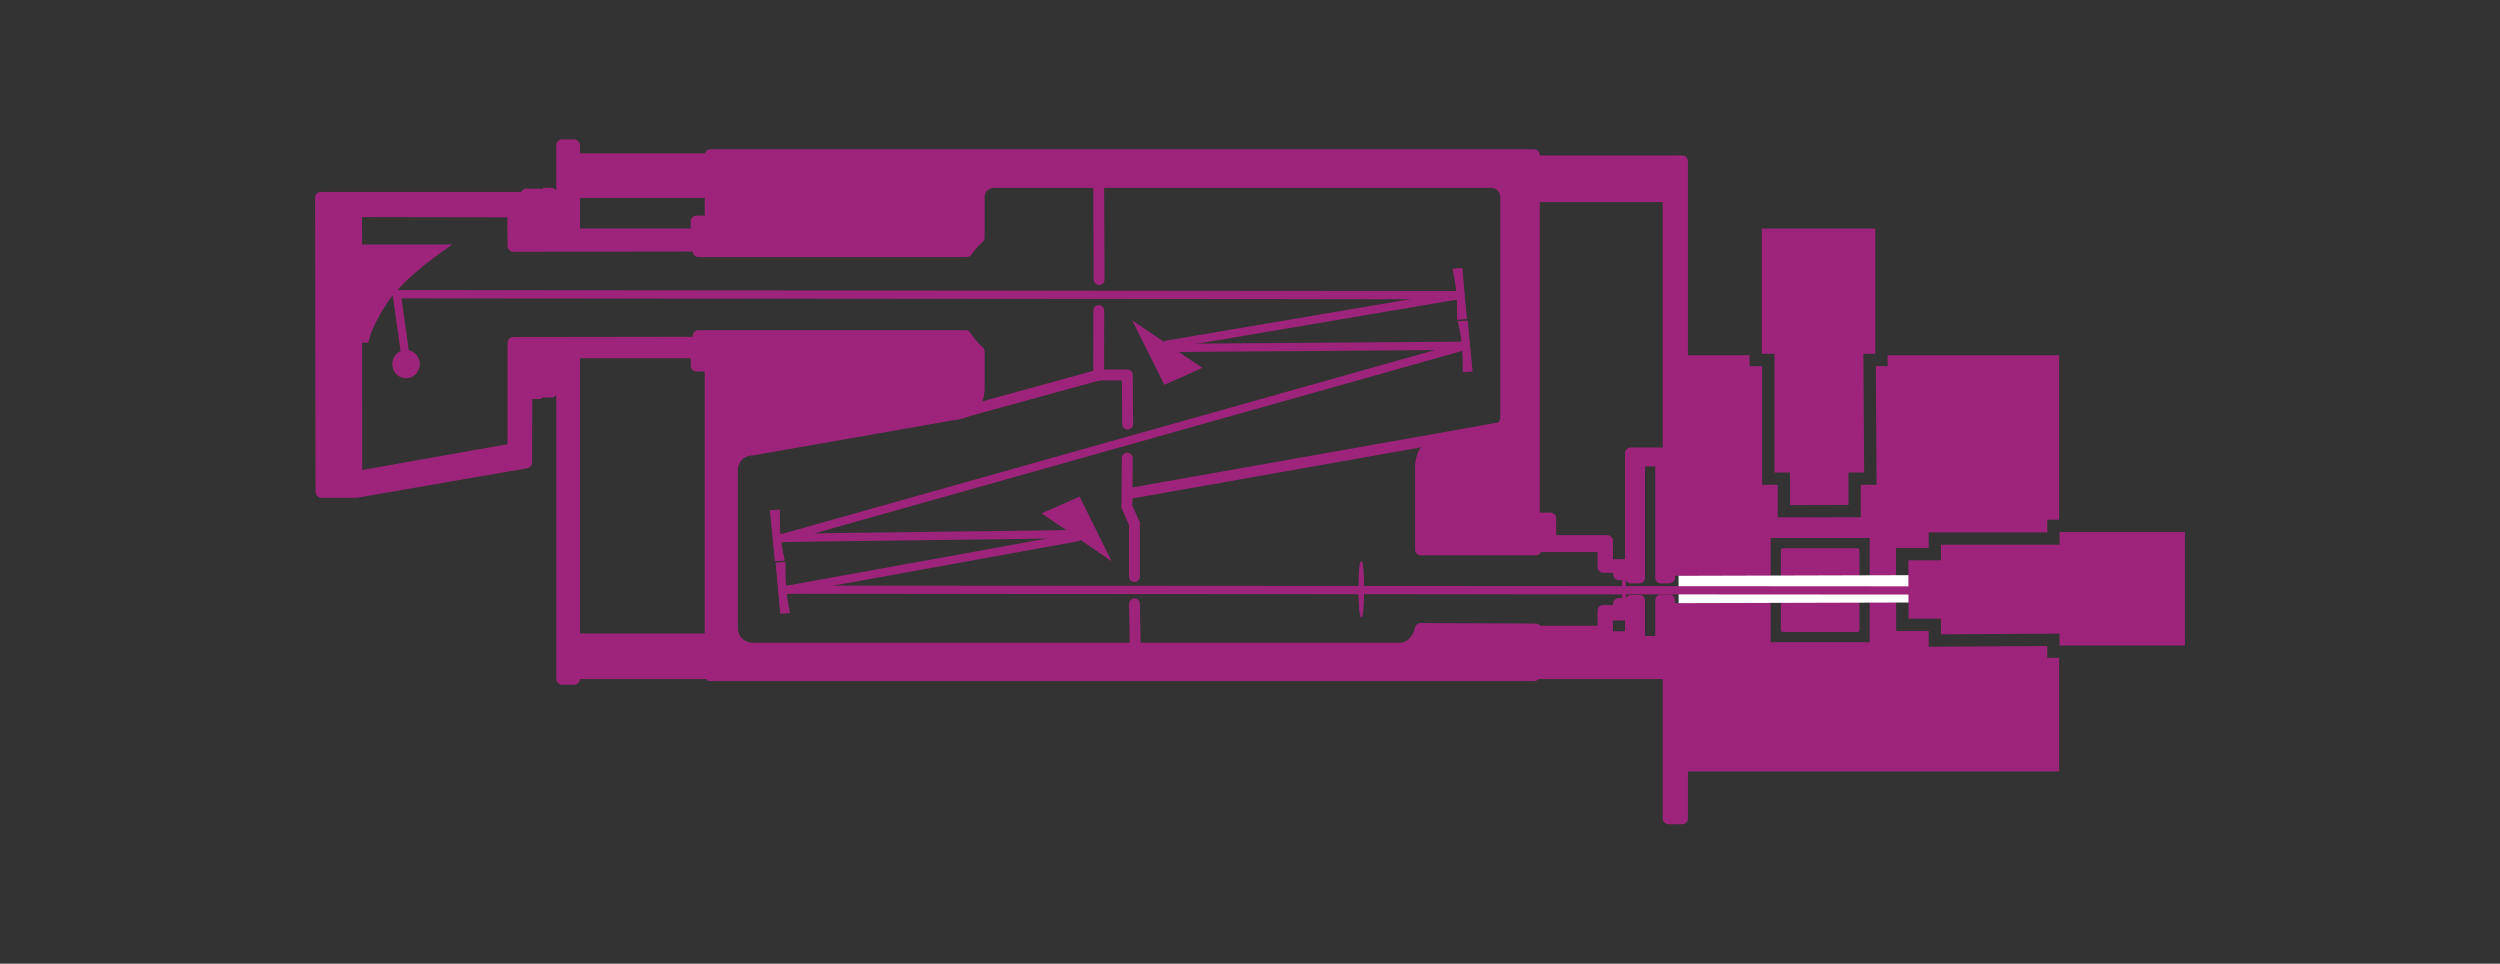 <?xml version="1.0" encoding="UTF-8" standalone="no"?>
<!-- Created with Inkscape (http://www.inkscape.org/) -->

<svg
   width="304.067mm"
   height="117.204mm"
   viewBox="0 0 304.067 117.204"
   version="1.1"
   id="svg5"
   inkscape:version="1.1 (c68e22c387, 2021-05-23)"
   sodipodi:docname="CD Instrumentation FAQs Teaser.svg"
   xmlns:inkscape="http://www.inkscape.org/namespaces/inkscape"
   xmlns:sodipodi="http://sodipodi.sourceforge.net/DTD/sodipodi-0.dtd"
   xmlns="http://www.w3.org/2000/svg"
   xmlns:svg="http://www.w3.org/2000/svg">
  <rect x="0" y="0" width="304.067" height="117.204" fill="#333333" stroke="none"/>
  <sodipodi:namedview
     id="namedview7"
     pagecolor="#ffffff"
     bordercolor="#666666"
     borderopacity="1.0"
     inkscape:pageshadow="2"
     inkscape:pageopacity="0.0"
     inkscape:pagecheckerboard="0"
     inkscape:document-units="mm"
     showgrid="false"
     fit-margin-top="0"
     fit-margin-left="0"
     fit-margin-right="0"
     fit-margin-bottom="0"
     inkscape:zoom="0.76435185"
     inkscape:cx="505.00303"
     inkscape:cy="402.30164"
     inkscape:window-width="1920"
     inkscape:window-height="1017"
     inkscape:window-x="-8"
     inkscape:window-y="1072"
     inkscape:window-maximized="1"
     inkscape:current-layer="layer1"
     inkscape:snap-midpoints="true"
     inkscape:snap-object-midpoints="true" />
  <defs
     id="defs2">
    <marker
       style="overflow:visible;"
       id="Arrow2Send"
       refX="0.0"
       refY="0.0"
       orient="auto"
       inkscape:stockid="Arrow2Send"
       inkscape:isstock="true">
      <path
         transform="scale(0.3) rotate(180) translate(-2.3,0)"
         d="M 8.719,4.034 L -2.207,0.016 L 8.719,-4.002 C 6.973,-1.63 6.983,1.616 8.719,4.034 z "
         style="fill-rule:evenodd;fill:context-stroke;stroke-width:0.625;stroke-linejoin:round;"
         id="path24624" />
    </marker>
    <marker
       style="overflow:visible;"
       id="Arrow1Send"
       refX="0.0"
       refY="0.0"
       orient="auto"
       inkscape:stockid="Arrow1Send"
       inkscape:isstock="true">
      <path
         transform="scale(0.2) rotate(180) translate(6,0)"
         style="fill-rule:evenodd;fill:context-stroke;stroke:context-stroke;stroke-width:1.0pt;"
         d="M 0.0,0.0 L 5.0,-5.0 L -12.5,0.0 L 5.0,5.0 L 0.0,0.0 z "
         id="path24606" />
    </marker>
    <marker
       style="overflow:visible;"
       id="Arrow1Mend"
       refX="0.0"
       refY="0.0"
       orient="auto"
       inkscape:stockid="Arrow1Mend"
       inkscape:isstock="true">
      <path
         transform="scale(0.4) rotate(180) translate(10,0)"
         style="fill-rule:evenodd;fill:context-stroke;stroke:context-stroke;stroke-width:1.0pt;"
         d="M 0.0,0.0 L 5.0,-5.0 L -12.5,0.0 L 5.0,5.0 L 0.0,0.0 z "
         id="path24600" />
    </marker>
    <marker
       style="overflow:visible"
       id="Arrow2Mend-3-4-8"
       refX="0"
       refY="0"
       orient="auto"
       inkscape:stockid="Arrow2Mend-3-4-8"
       inkscape:isstock="true">
      <path
         transform="scale(-0.6)"
         d="M 8.719,4.034 -2.207,0.016 8.719,-4.002 c -1.745,2.372 -1.735,5.617 -6e-7,8.035 z"
         style="fill:#ffffff;fill-opacity:1;fill-rule:evenodd;stroke:#ffffff;stroke-width:0.625;stroke-linejoin:round;stroke-opacity:1"
         id="path17525-9-0-3" />
    </marker>
    <marker
       style="overflow:visible"
       id="Arrow2Mend-3-9-2"
       refX="0"
       refY="0"
       orient="auto"
       inkscape:stockid="Arrow2Mend-3-9-2"
       inkscape:isstock="true">
      <path
         transform="scale(-0.6)"
         d="M 8.719,4.034 -2.207,0.016 8.719,-4.002 c -1.745,2.372 -1.735,5.617 -6e-7,8.035 z"
         style="fill:#ffffff;fill-opacity:1;fill-rule:evenodd;stroke:#ffffff;stroke-width:0.625;stroke-linejoin:round;stroke-opacity:1"
         id="path17525-9-7-6" />
    </marker>
    <marker
       style="overflow:visible"
       id="Arrow2Mend-3-3"
       refX="0"
       refY="0"
       orient="auto"
       inkscape:stockid="Arrow2Mend-3-3"
       inkscape:isstock="true">
      <path
         transform="scale(-0.6)"
         d="M 8.719,4.034 -2.207,0.016 8.719,-4.002 c -1.745,2.372 -1.735,5.617 -6e-7,8.035 z"
         style="fill:#ffffff;fill-opacity:1;fill-rule:evenodd;stroke:#ffffff;stroke-width:0.625;stroke-linejoin:round;stroke-opacity:1"
         id="path17525-9-5" />
    </marker>
    <marker
       style="overflow:visible"
       id="Arrow2Mend"
       refX="0"
       refY="0"
       orient="auto"
       inkscape:stockid="Arrow2Mend"
       inkscape:isstock="true">
      <path
         transform="scale(-0.6)"
         d="M 8.719,4.034 -2.207,0.016 8.719,-4.002 c -1.745,2.372 -1.735,5.617 -6e-7,8.035 z"
         style="fill:#ffffff;fill-opacity:1;fill-rule:evenodd;stroke:#ffffff;stroke-width:0.625;stroke-linejoin:round;stroke-opacity:1"
         id="path17525" />
    </marker>
    <marker
       style="overflow:visible"
       id="Arrow2Mend-2-1"
       refX="0"
       refY="0"
       orient="auto"
       inkscape:stockid="Arrow2Mend-2-1"
       inkscape:isstock="true">
      <path
         transform="scale(-0.6)"
         d="M 8.719,4.034 -2.207,0.016 8.719,-4.002 c -1.745,2.372 -1.735,5.617 -6e-7,8.035 z"
         style="fill:#9e247b;fill-opacity:1.0;fill-rule:evenodd;stroke:#9e247b;stroke-width:0.625;stroke-linejoin:round;stroke-opacity:1.0"
         id="path17525-8-2" />
    </marker>
    <marker
       style="overflow:visible"
       id="Arrow2Send-3"
       refX="0"
       refY="0"
       orient="auto"
       inkscape:stockid="Arrow2Send"
       inkscape:isstock="true">
      <path
         transform="matrix(-0.3,0,0,-0.3,0.69,0)"
         d="M 8.719,4.034 -2.207,0.016 8.719,-4.002 c -1.745,2.372 -1.735,5.617 -6e-7,8.035 z"
         style="fill:context-stroke;fill-rule:evenodd;stroke-width:0.625;stroke-linejoin:round"
         id="path24624-5" />
    </marker>
  </defs>
  <g
     inkscape:label="Layer 1"
     inkscape:groupmode="layer"
     id="layer1"
     transform="translate(15.604,-214.842)">
    <g
       id="g95450">
      <path
         style="fill:#000000;stroke-width:1"
         id="path836"
         d="" />
      <path
         id="rect11529"
         style="display:inline;fill:#9e247b;fill-opacity:1;stroke:#9e247b;stroke-width:1.4;stroke-linejoin:round;stroke-miterlimit:4;stroke-dasharray:none;stroke-opacity:1"
         d="m 52.75,232.5 v 7.59 h -1.298 v -1.703 h -0.752 v 4.944 h -0.761 v -4.845 h -1.505 v 0.397 H 23.423 l 0.05,35.735 h 0.017 v 0.066 h 4.209 v 0.008 l 20.712,-3.588 0.025,-8.425 h 1.505 v -4.969 h 0.761 v 4.779 h 0.752 v -1.422 h 1.298 v 36.347 h 1.488 v -0.678 h 16.57 v 0.248 H 170.978 v -0.248 h 16.346 v 17.653 h 1.67 v -25.488 l -1.571,0.006 v -1.067 h -1 v 5.044 h -2.646 v -4.977 h -1 v 0.868 h -1.133 v -0.496 h -0.347 v 0.852 H 179.403 v 2.522 h -8.219 v -0.265 l -14.006,-0.066 c -0.192,1.172 -1.202,2.39 -2.431,2.39 H 75.91 c -1.367,1e-5 -2.472,-1.097 -2.472,-2.464 v -19.24 c 0,-1.367 1.105,-2.472 2.472,-2.472 L 100.971,265.134 c 1.582,-0.288 2.41,-1.14 2.48,-3.034 v -4.506 c -0.619,-0.553 -1.168,-1.19 -1.621,-1.893 H 69.353 v 0.802 l -22.523,0.033 v 12.923 l -19.075,3.382 -0.025,-32.296 19.067,0.033 0.033,4.192 22.523,-0.033 v 0.67 h 32.626 c 0.422,-0.615 0.919,-1.176 1.472,-1.67 v -4.944 c 0,-0.995 0.799,-1.802 1.794,-1.802 h 60.532 c 0.995,0 1.794,0.807 1.794,1.802 v 26.822 c 0,0.995 -1.072,2.059 -2.067,2.059 l -5.697,1.067 c -1.939,0.436 -2.396,0.974 -2.596,2.662 v 10.286 h 13.973 v -0.397 h 8.219 v 2.522 h 1.893 v 0.885 h 0.347 v -0.438 h 1.133 v 0.843 h 1 v -14.238 h 2.646 v 14.238 h 1 v -0.934 l 1.571,0.011 v -49.728 h -1.67 v 0.008 h -16.346 v -0.761 H 70.808 v 0.488 H 54.239 v -1.687 z m 1.488,5.705 h 16.57 v 3.564 h -1.703 v 1.563 H 54.239 Z m 116.739,0.521 h 16.346 v 31.246 h -4.581 v 13.775 h -0.413 v -0.19 h -2.456 V 280.629 h -6.904 v -2.737 h -1.993 z M 54.239,257.709 h 14.866 v 1.612 h 1.703 v 33.271 H 54.239 Z m 128.091,31.709 h 0.413 v 2.902 h -2.869 v -2.712 h 2.456 z" />
      <path
         id="rect21216"
         style="display:inline;fill:#9e247b;fill-opacity:1;stroke:none;stroke-width:0.135;stroke-linejoin:round;stroke-miterlimit:4;stroke-dasharray:none;stroke-opacity:1"
         d="m 189.085,258.053 v 50.619 h 45.752 v -13.819 h -1.437 v -1.437 l -14.428,0.088 v -1.918 h -3.951 v -2.545 l -0.018,-5.019 v -2.537 h 3.969 v -1.892 h 14.428 v -0.037 -1.5 h 1.437 v -20.002 h -20.851 v 1.322 h -1.438 l 0.088,14.428 h -1.92 v 3.951 h -2.543 l -5.019,0.018 h -2.537 v -3.969 H 198.724 V 259.375 h -0.039 -1.5 v -1.322 z m 12.639,0 v 12.75 h 1.892 v 3.967 l 4.1,-0.013 v -3.953 h 1.9 l -0.077,-12.75 z m -1.967,22.222 h 12.039 v 12.678 h -12.039 v -11.178 z m 22.215,2.316 v 1.893 h -3.967 l 0.014,4.102 h 3.953 v 1.9 l 12.865,-0.08 v -7.815 z m -19.215,0.684 v 6.678 h 6.039 v -6.678 z m 0.565,0.693 h 4.998 v 5.037 h -4.998 v -3.537 z" />
      <path
         id="rect24161"
         style="display:inline;fill:#9e247b;fill-opacity:1;stroke:#9e247b;stroke-width:0.516;stroke-linejoin:round;stroke-miterlimit:4;stroke-dasharray:none;stroke-opacity:1"
         d="m 201.256,281.776 v 9.677 h 9.04 v -9.677 z m 3.565,3.692 h 1.997 v 2.038 h -1.997 z" />
      <path
         style="display:inline;fill:#9e247b;fill-opacity:1;stroke:none;stroke-width:0.132;stroke-linejoin:round;stroke-miterlimit:4;stroke-dasharray:none;stroke-opacity:1"
         d="m 198.685,257.876 h 1.538 v 14.428 h 1.893 v 3.969 h 1.034 l 5.019,-0.019 h 1.047 v -3.95 h 1.91 l -0.089,-14.428 h 1.447 v -15.238 h -13.8 z"
         id="path24157"
         sodipodi:nodetypes="ccccccccccccccc" />
      <path
         style="display:inline;fill:#ffffff;fill-opacity:1;fill-rule:evenodd;stroke:#9e247b;stroke-width:1.323;stroke-linecap:round;stroke-linejoin:miter;stroke-miterlimit:4;stroke-dasharray:none;stroke-opacity:1"
         d="m 162.249,267.683 5.008,-0.898"
         id="path11515" />
      <g
         id="g47175"
         style="stroke:#9e247b;stroke-width:1.323;stroke-linecap:round;stroke-linejoin:round;stroke-miterlimit:4;stroke-dasharray:none;stroke-opacity:1"
         transform="translate(17.384,229.602)">
        <path
           style="display:inline;fill:none;fill-rule:evenodd;stroke:#9e247b;stroke-width:1.323;stroke-linecap:round;stroke-linejoin:round;stroke-miterlimit:4;stroke-dasharray:none;stroke-opacity:1"
           d="m 104.994,58.681 0.095,5.575"
           id="path11463"
           sodipodi:nodetypes="cc" />
        <path
           style="display:inline;fill:none;fill-rule:evenodd;stroke:#9e247b;stroke-width:1.323;stroke-linecap:round;stroke-linejoin:round;stroke-miterlimit:4;stroke-dasharray:none;stroke-opacity:1"
           d="m 104.99,48.94 v 6.426"
           id="path11465"
           sodipodi:nodetypes="cc" />
        <path
           style="display:inline;fill:none;fill-rule:evenodd;stroke:#9e247b;stroke-width:1.323;stroke-linecap:round;stroke-linejoin:round;stroke-miterlimit:4;stroke-dasharray:none;stroke-opacity:1"
           d="m 104.99,48.94 -0.92,-2.07 0.047,-5.906"
           id="path11469"
           sodipodi:nodetypes="ccc" />
        <path
           style="display:inline;fill:none;fill-rule:evenodd;stroke:#9e247b;stroke-width:1.323;stroke-linecap:round;stroke-linejoin:round;stroke-miterlimit:4;stroke-dasharray:none;stroke-opacity:1"
           d="m 104.167,36.814 -0.042,-5.969 H 100.823"
           id="path11471"
           sodipodi:nodetypes="ccc" />
        <path
           style="display:inline;fill:none;fill-rule:evenodd;stroke:#9e247b;stroke-width:1.323;stroke-linecap:round;stroke-linejoin:round;stroke-miterlimit:4;stroke-dasharray:none;stroke-opacity:1"
           d="m 100.651,23.019 -0.009,7.834"
           id="path11473"
           sodipodi:nodetypes="cc" />
        <path
           style="display:inline;fill:none;fill-rule:evenodd;stroke:#9e247b;stroke-width:1.323;stroke-linecap:round;stroke-linejoin:round;stroke-miterlimit:4;stroke-dasharray:none;stroke-opacity:1"
           d="M 100.689,19.235 100.642,7.281"
           id="path11475"
           sodipodi:nodetypes="cc" />
        <path
           style="display:inline;fill:none;fill-rule:evenodd;stroke:#9e247b;stroke-width:1.323;stroke-linecap:round;stroke-linejoin:round;stroke-miterlimit:4;stroke-dasharray:none;stroke-opacity:1"
           d="m 144.865,38.082 -40.748,7.224"
           id="path11495"
           sodipodi:nodetypes="cc" />
        <path
           style="display:inline;fill:none;fill-rule:evenodd;stroke:#9e247b;stroke-width:1.323;stroke-linecap:round;stroke-linejoin:round;stroke-miterlimit:4;stroke-dasharray:none;stroke-opacity:1"
           d="M 100.642,30.853 83.067,35.679"
           id="path11519"
           sodipodi:nodetypes="cc" />
      </g>
      <ellipse
         style="display:inline;fill:#9e247b;fill-opacity:1;stroke:#9e247b;stroke-width:0.132;stroke-miterlimit:4;stroke-dasharray:none;stroke-opacity:1"
         id="path2488"
         cx="33.784"
         cy="259.132"
         rx="1.606"
         ry="1.654" />
      <path
         id="path2500"
         style="display:inline;fill:#9e247b;fill-opacity:1;fill-rule:evenodd;stroke:none;stroke-width:0.132;stroke-linecap:butt;stroke-linejoin:miter;stroke-miterlimit:4;stroke-opacity:1"
         d="m 39.389,244.584 -11.653,-0.004 0.028,11.906 1.434,0.038 c 0.196,-1.028 0.666,-2.032 1.247,-3.125 0.55,-1.033 1.359,-2.275 2.06,-3.036 1.422,-1.544 1.635,-1.7 3.408,-3.207 0.39,-0.332 1.707,-1.303 2.205,-1.67 0.342,-0.252 0.52,-0.383 1.271,-0.901 z"
         sodipodi:nodetypes="ccccssssc" />
      <ellipse
         style="display:inline;fill:#9e247b;fill-opacity:1;stroke:#9e247b;stroke-width:0.132;stroke-miterlimit:4;stroke-dasharray:none;stroke-opacity:1"
         id="path7397"
         cx="149.964"
         cy="286.511"
         rx="0.278"
         ry="3.326" />
      <path
         id="path7399"
         style="display:inline;fill:#9e247b;fill-opacity:1;stroke:#9e247b;stroke-width:0.132;stroke-miterlimit:4;stroke-dasharray:none;stroke-opacity:1"
         d="m 182.046,288.419 c -0.015,0 -0.349,-0.644 -0.349,-1.904 0,-1.261 0.381,-1.958 0.349,-1.958 0.052,1.992 0.085,1.95 0,3.862 z"
         sodipodi:nodetypes="cscc" />
      <path
         style="display:inline;fill:#9e247b;fill-opacity:1;stroke:#9e247b;stroke-width:0.107;stroke-linejoin:round;stroke-miterlimit:4;stroke-opacity:1"
         inkscape:transform-center-x="-6.5739762"
         inkscape:transform-center-y="4.1973739"
         d="m 161.119,247.574 1.088,-0.068 0.544,6.1 -1.088,0.068 c 0.017,-2.523 -0.028,-3.719 -0.544,-6.1 z"
         id="rect3197"
         sodipodi:nodetypes="ccccc" />
      <path
         style="display:inline;fill:#9e247b;fill-opacity:1;stroke:#9e247b;stroke-width:0.107;stroke-linejoin:round;stroke-miterlimit:4;stroke-opacity:1"
         inkscape:transform-center-x="-6.6058012"
         inkscape:transform-center-y="4.1471039"
         d="m 161.768,253.955 1.088,-0.076 0.59,6.095 -1.088,0.076 c -0.002,-2.523 -0.056,-3.718 -0.59,-6.095 z"
         id="path3202"
         sodipodi:nodetypes="ccccc" />
      <g
         id="g3208"
         transform="matrix(-0.265,0,0,-0.265,174.893,381.957)"
         style="display:inline;fill:#9e247b;fill-opacity:1;stroke:#9e247b;stroke-opacity:1">
        <path
           sodipodi:nodetypes="ccccc"
           id="path3204"
           d="m 356.479,349.415 4.114,-0.257 2.056,23.054 -4.114,0.257 c 0.064,-9.535 -0.104,-14.055 -2.056,-23.054 z"
           inkscape:transform-center-y="4.1973739"
           inkscape:transform-center-x="-6.5739762"
           style="display:inline;fill:#9e247b;fill-opacity:1;stroke:#9e247b;stroke-width:0.404;stroke-linejoin:round;stroke-miterlimit:4;stroke-opacity:1" />
        <path
           sodipodi:nodetypes="ccccc"
           id="path3206"
           d="m 358.932,373.532 4.112,-0.288 2.232,23.038 -4.112,0.288 c -0.009,-9.535 -0.212,-14.053 -2.232,-23.038 z"
           inkscape:transform-center-y="4.1471039"
           inkscape:transform-center-x="-6.6058012"
           style="display:inline;fill:#9e247b;fill-opacity:1;stroke:#9e247b;stroke-width:0.404;stroke-linejoin:round;stroke-miterlimit:4;stroke-opacity:1" />
      </g>
      <path
         style="display:inline;fill:#9e247b;fill-opacity:1;fill-rule:evenodd;stroke:#9e247b;stroke-width:0.132;stroke-linecap:butt;stroke-linejoin:miter;stroke-miterlimit:4;stroke-dasharray:none;stroke-opacity:1"
         d="m 122.273,253.999 3.78,7.56 4.441,-1.984 z"
         id="path12258" />
      <path
         style="display:inline;fill:#9e247b;fill-opacity:1;fill-rule:evenodd;stroke:#9e247b;stroke-width:0.132;stroke-linecap:butt;stroke-linejoin:miter;stroke-miterlimit:4;stroke-dasharray:none;stroke-opacity:1"
         d="m 119.424,282.904 -3.746,-7.577 -4.45,1.964 z"
         id="path12260" />
      <path
         style="fill:none;fill-opacity:1;stroke:#ffffff;stroke-width:3.324;stroke-linecap:butt;stroke-linejoin:miter;stroke-miterlimit:4;stroke-dasharray:none;stroke-opacity:1"
         d="m 188.556,286.539 28.44,-0.079"
         id="path94483"
         sodipodi:nodetypes="cc" />
      <g
         id="g81072"
         style="fill:none;fill-opacity:1;stroke:#9e247b;stroke-width:1;stroke-linecap:round;stroke-miterlimit:4;stroke-dasharray:none;stroke-opacity:1"
         transform="translate(17.384,229.602)">
        <g
           id="g13409"
           style="display:inline;fill:none;fill-opacity:1;stroke:#9e247b;stroke-width:3.78;stroke-linecap:round;stroke-miterlimit:4;stroke-dasharray:none;stroke-opacity:1"
           transform="matrix(0.265,0,0,0.265,-29.713,-47.29)">
          <path
             id="path12235"
             d="m 659.636,281.445 -134.861,1.01"
             style="fill:none;fill-opacity:1;fill-rule:evenodd;stroke:#9e247b;stroke-width:3.78;stroke-linecap:round;stroke-linejoin:miter;stroke-miterlimit:4;stroke-dasharray:none;stroke-opacity:1"
             sodipodi:nodetypes="cc" />
          <path
             id="path12241"
             d="M 659.643,281.594 346.429,369.809"
             style="fill:none;fill-opacity:1;fill-rule:evenodd;stroke:#9e247b;stroke-width:3.78;stroke-linecap:round;stroke-linejoin:miter;stroke-miterlimit:4;stroke-dasharray:none;stroke-opacity:1" />
          <path
             sodipodi:nodetypes="cc"
             id="path12243"
             d="M 349.286,393.38 482.035,369.335"
             style="fill:none;fill-opacity:1;fill-rule:evenodd;stroke:#9e247b;stroke-width:3.78;stroke-linecap:round;stroke-linejoin:miter;stroke-miterlimit:4;stroke-dasharray:none;stroke-opacity:1" />
          <path
             sodipodi:nodetypes="cc"
             id="path12245"
             d="m 346.956,369.622 134.016,-1.715"
             style="fill:none;fill-opacity:1;fill-rule:evenodd;stroke:#9e247b;stroke-width:3.78;stroke-linecap:round;stroke-linejoin:miter;stroke-miterlimit:4;stroke-dasharray:none;stroke-opacity:1" />
          <path
             id="path12251"
             d="m 348.929,393.41 516.905,0.341"
             style="fill:none;fill-opacity:1;fill-rule:evenodd;stroke:#9e247b;stroke-width:3.78;stroke-linecap:round;stroke-linejoin:miter;stroke-miterlimit:4;stroke-dasharray:none;stroke-opacity:1"
             sodipodi:nodetypes="cc" />
        </g>
        <g
           id="g12385"
           style="display:inline;fill:none;fill-opacity:1;stroke:#9e247b;stroke-width:3.78;stroke-linecap:round;stroke-miterlimit:4;stroke-dasharray:none;stroke-opacity:1"
           transform="matrix(0.265,0,0,0.265,-29.713,-47.29)">
          <path
             sodipodi:nodetypes="cc"
             id="path12364"
             d="M 657.104,258.211 523.247,280.94"
             style="fill:none;fill-opacity:1;fill-rule:evenodd;stroke:#9e247b;stroke-width:3.78;stroke-linecap:round;stroke-linejoin:miter;stroke-miterlimit:4;stroke-dasharray:none;stroke-opacity:1" />
          <path
             sodipodi:nodetypes="ccc"
             id="path12366"
             d="m 657.104,258.211 -487.363,-0.418 4.51,32.238"
             style="fill:none;fill-opacity:1;fill-rule:evenodd;stroke:#9e247b;stroke-width:3.78;stroke-linecap:round;stroke-linejoin:miter;stroke-miterlimit:4;stroke-dasharray:none;stroke-opacity:1" />
        </g>
      </g>
      <path
         style="display:inline;fill:#9e247b;fill-opacity:1;stroke:none;stroke-width:0.132;stroke-linejoin:round;stroke-miterlimit:4;stroke-dasharray:none;stroke-opacity:1"
         d="m 234.899,279.554 v 1.538 H 220.471 v 1.893 h -3.969 v 1.034 l 0.019,5.019 v 1.047 h 3.95 v 1.91 l 14.428,-0.089 v 1.447 h 15.238 v -13.8 z"
         id="rect22191"
         sodipodi:nodetypes="ccccccccccccccc" />
    </g>
  </g>
</svg>
